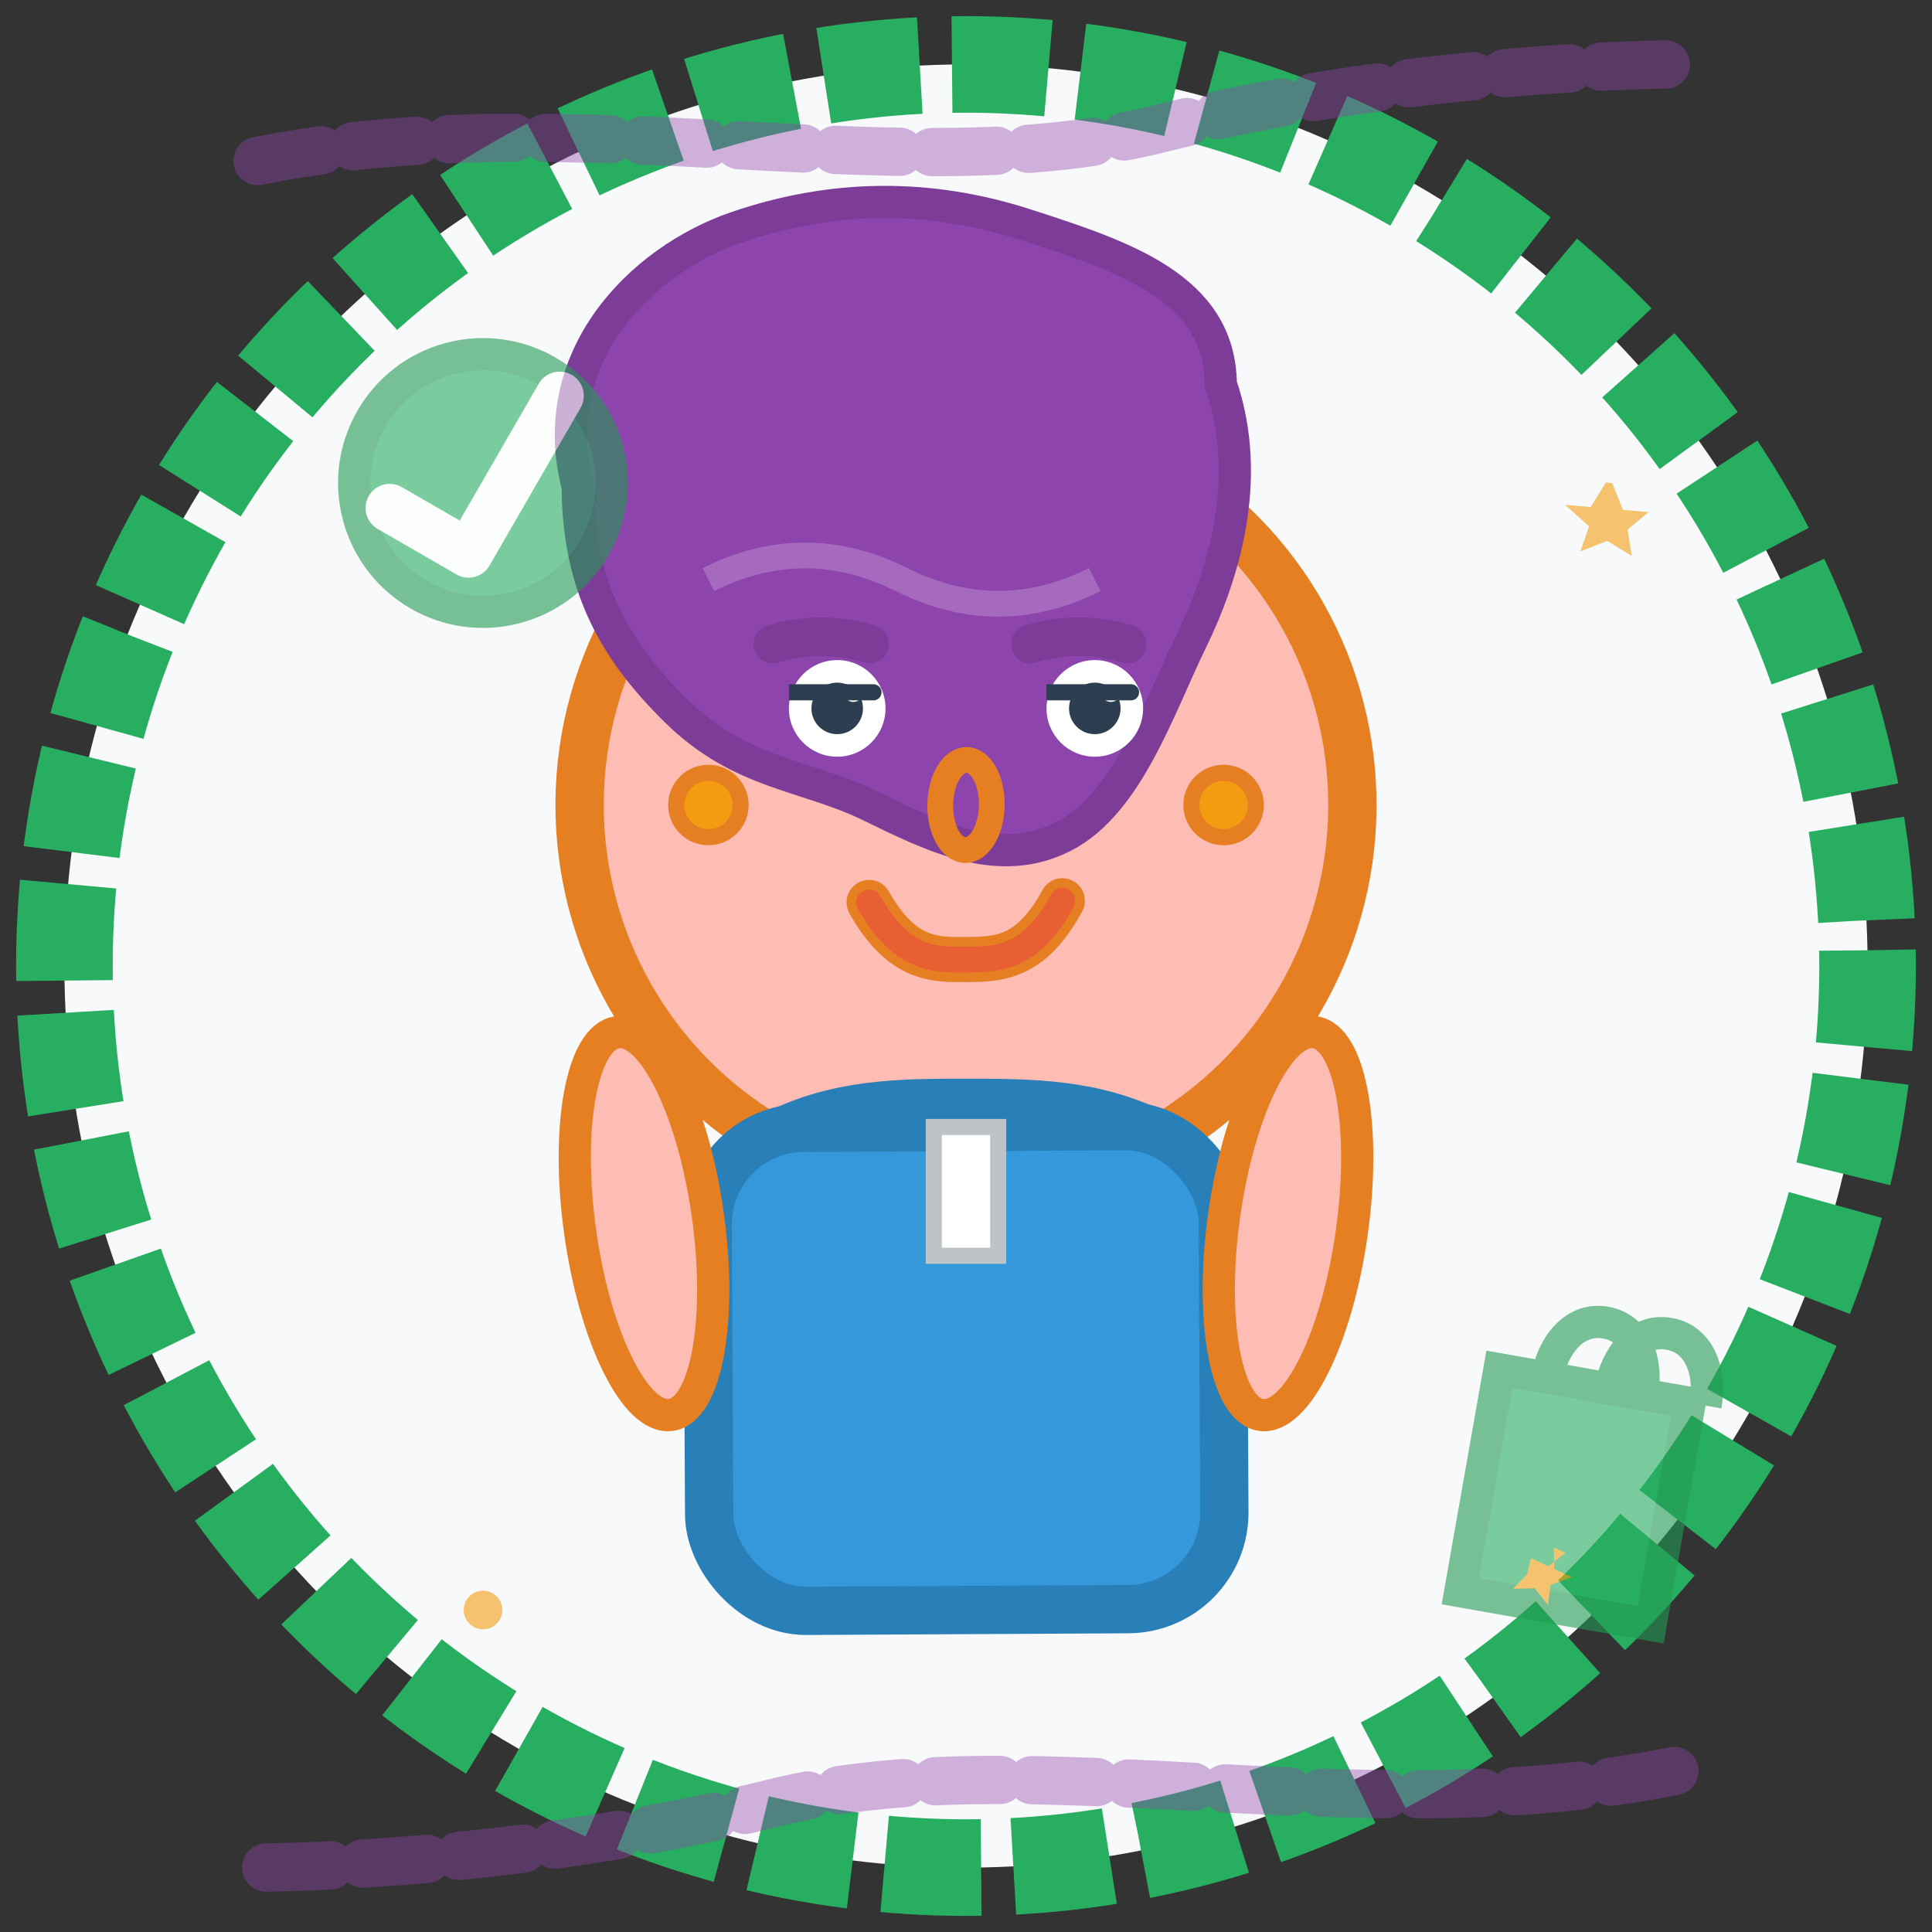 <svg width="60" height="60" viewBox="0 0 60 60" fill="none" xmlns="http://www.w3.org/2000/svg">
  <rect x="0" y="0" width="60" height="60" fill="#333333" stroke="none"/>
  <!-- Background circle -->
  <circle cx="30" cy="30" r="28" fill="#f8f9fa" stroke="#27ae60" stroke-width="3" 
          stroke-dasharray="3,1" transform="rotate(-1 30 30)"/>
  
  <!-- Katarzyna Wiśniewska - professional woman -->
  <g transform="translate(30, 30)">
    <!-- Face -->
    <circle cx="0" cy="-5" r="12" fill="#fdbcb4" stroke="#e67e22" stroke-width="1.5" 
            transform="rotate(0.5 0 -5)"/>
    
    <!-- Hair (professional bob cut) -->
    <path d="M-12 -15c-1-4 2-7 5-8s6-1 9 0s6 2 6 5c1 3 0 6-1 8s-2 5-4 6c-2 1-4 0-6-1s-4-1-6-3s-3-4-3-7z" 
          fill="#8e44ad" stroke="#7d3c98" stroke-width="1" transform="rotate(-0.5 0 -8)"/>
    
    <!-- Hair highlights -->
    <path d="M-8 -12c2-1 4-1 6 0s4 1 6 0" stroke="#a569bd" stroke-width="0.8" fill="none"/>
    
    <!-- Eyes (with subtle makeup) -->
    <circle cx="-4" cy="-8" r="1.5" fill="white"/>
    <circle cx="4" cy="-8" r="1.5" fill="white"/>
    <circle cx="-4" cy="-8" r="0.8" fill="#2c3e50"/>
    <circle cx="4" cy="-8" r="0.8" fill="#2c3e50"/>
    <circle cx="-3.5" cy="-8.5" r="0.3" fill="white"/>
    <circle cx="4.5" cy="-8.5" r="0.3" fill="white"/>
    
    <!-- Eyeliner -->
    <path d="M-5.5 -8.5c2 0 3 0 2.5 0" stroke="#2c3e50" stroke-width="0.5"/>
    <path d="M2.5 -8.5c2 0 3 0 2.5 0" stroke="#2c3e50" stroke-width="0.5"/>
    
    <!-- Eyebrows (well-groomed) -->
    <path d="M-6 -10c1-0.3 2-0.3 3 0" stroke="#7d3c98" stroke-width="1.2" stroke-linecap="round"/>
    <path d="M2 -10c1-0.3 2-0.3 3 0" stroke="#7d3c98" stroke-width="1.2" stroke-linecap="round"/>
    
    <!-- Nose -->
    <ellipse cx="0" cy="-5" rx="0.8" ry="1.4" fill="none" stroke="#e67e22" stroke-width="0.8" 
             transform="rotate(1 0 -5)"/>
    
    <!-- Mouth (professional smile) -->
    <path d="M-3 -2c1 1.8 2 1.8 3 1.8s2 0 3-1.8" stroke="#e67e22" stroke-width="1.4" 
          stroke-linecap="round" fill="none" transform="rotate(-0.5 0 -1)"/>
    
    <!-- Lipstick -->
    <path d="M-3 -2c1 1.8 2 1.8 3 1.8s2 0 3-1.8" stroke="#e74c3c" stroke-width="0.8" 
          stroke-linecap="round" fill="none" opacity="0.6" transform="rotate(-0.5 0 -1)"/>
    
    <!-- Body (business attire) -->
    <rect x="-8" y="5" width="16" height="15" rx="3" fill="#3498db" stroke="#2980b9" stroke-width="1.5" 
          transform="rotate(-0.3 0 12.5)"/>
    
    <!-- Collar/blouse -->
    <path d="M-6 5c2-1 4-1 6-1s4 0 6 1" stroke="#2980b9" stroke-width="1"/>
    <rect x="-1" y="5" width="2" height="4" fill="white" stroke="#bdc3c7" stroke-width="0.5"/>
    
    <!-- Arms -->
    <ellipse cx="-10" cy="8" rx="2" ry="6" fill="#fdbcb4" stroke="#e67e22" stroke-width="1" 
             transform="rotate(-8 -10 8)"/>
    <ellipse cx="10" cy="8" rx="2" ry="6" fill="#fdbcb4" stroke="#e67e22" stroke-width="1" 
             transform="rotate(8 10 8)"/>
    
    <!-- Earrings -->
    <circle cx="-8" cy="-5" r="1" fill="#f39c12" stroke="#e67e22" stroke-width="0.5"/>
    <circle cx="8" cy="-5" r="1" fill="#f39c12" stroke="#e67e22" stroke-width="0.5"/>
  </g>
  
  <!-- Decorative elements -->
  <g opacity="0.6">
    <!-- Shopping bag (car purchase reference) -->
    <g transform="translate(45, 40) rotate(10 4 6)">
      <rect x="1" y="3" width="6" height="7" fill="#27ae60" stroke="#229954" stroke-width="1"/>
      <path d="M2.5 3c0-1 0.5-2 1.5-2s1.5 1 1.5 2" stroke="#229954" stroke-width="1" fill="none"/>
      <path d="M4.5 3c0-1 0.5-2 1.5-2s1.5 1 1.5 2" stroke="#229954" stroke-width="1" fill="none"/>
    </g>
    
    <!-- Satisfied checkmark -->
    <g transform="translate(10 10) rotate(-15 5 5)">
      <circle cx="5" cy="5" r="4" fill="#27ae60" stroke="#229954" stroke-width="1"/>
      <path d="M2 5l2 2l4-4" stroke="white" stroke-width="1.5" stroke-linecap="round" 
            stroke-linejoin="round" fill="none"/>
    </g>
    
    <!-- Stars (quality rating) -->
    <g fill="#f39c12">
      <path d="M50 15l0.4 0.8h0.8l-0.6 0.6l0.2 0.8-0.8-0.4-0.8 0.4l0.2-0.8L48.6 15.8h0.8l0.4-0.8z" transform="rotate(5 50 15.8)"/>
      <circle cx="15" cy="50" r="0.6" transform="rotate(-10 15 50)"/>
      <path d="M48 48l0.3 0.6h0.6l-0.5 0.5l0.2 0.6-0.6-0.3-0.6 0.3l0.2-0.6L47.5 48.6h0.6l0.3-0.6z" transform="rotate(25 48 48.6)"/>
    </g>
  </g>
  
  <!-- Hand-drawn frame elements -->
  <path d="M8 5c10-2 20 1 28-1s16-2 16-2" stroke="#8e44ad" stroke-width="1.5" 
        fill="none" opacity="0.4" stroke-linecap="round" stroke-dasharray="2,1"/>
  <path d="M52 55c-10 2-20-1-28 1s-16 2-16 2" stroke="#8e44ad" stroke-width="1.5" 
        fill="none" opacity="0.4" stroke-linecap="round" stroke-dasharray="2,1"/>
</svg>
